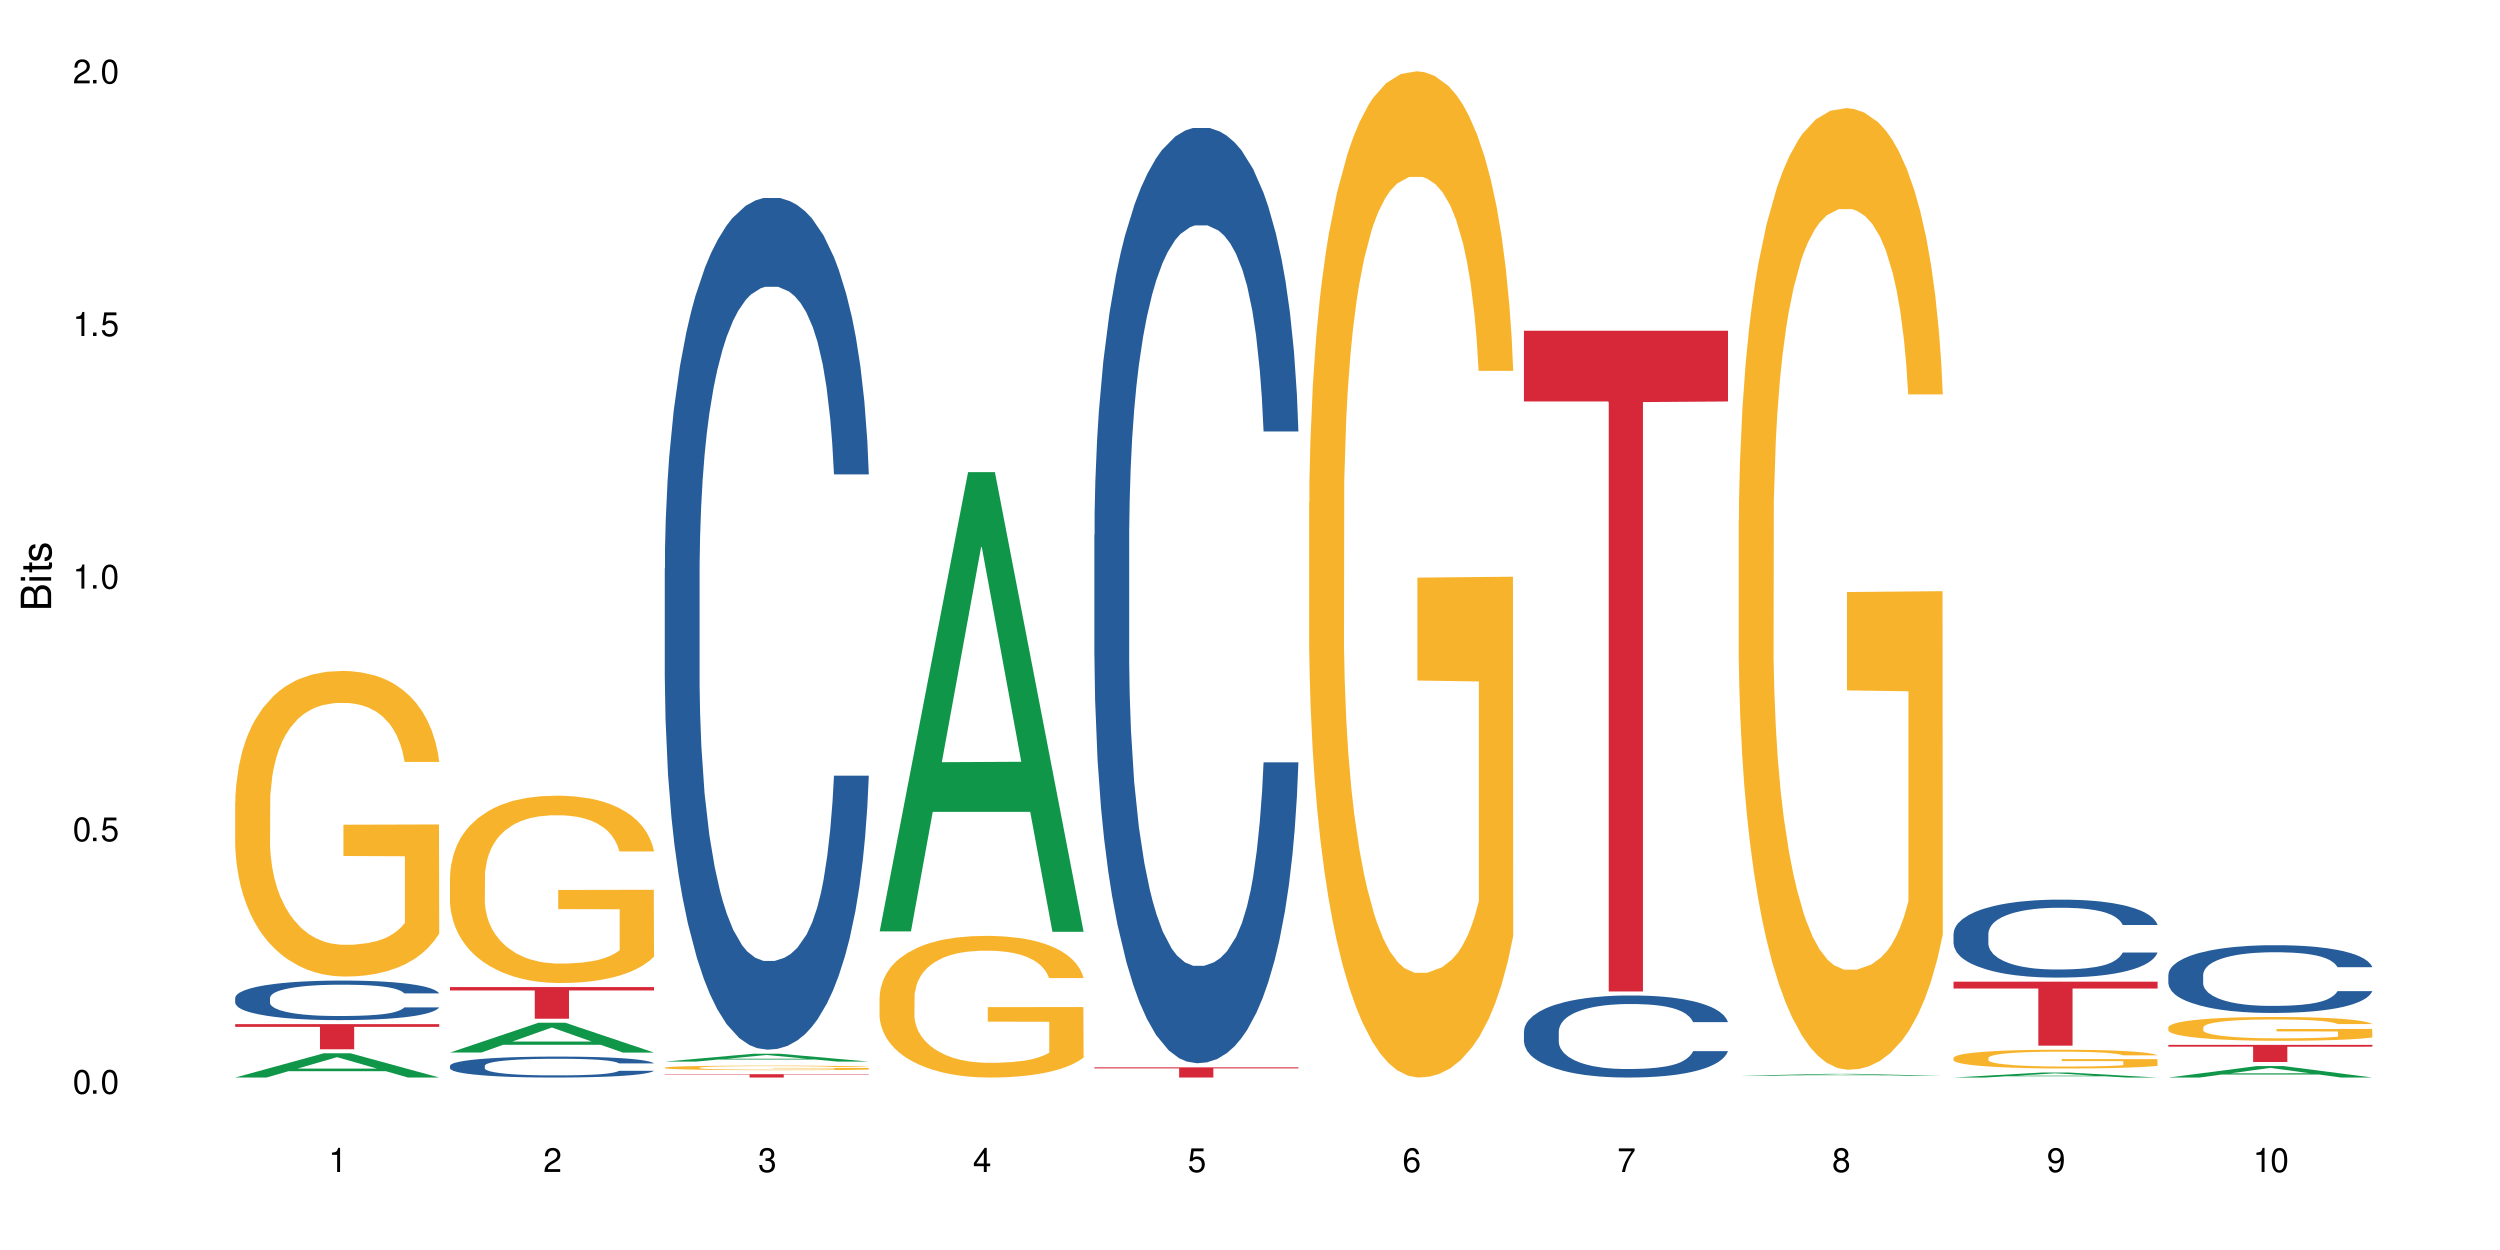 <?xml version="1.0" encoding="UTF-8"?>
<svg xmlns="http://www.w3.org/2000/svg" xmlns:xlink="http://www.w3.org/1999/xlink" width="720" height="360" viewBox="0 0 720 360">
<defs>
<g>
<g id="glyph-0-0">
</g>
<g id="glyph-0-1">
<path d="M 2.641 -6.938 C 2 -6.938 1.422 -6.656 1.078 -6.172 C 0.641 -5.562 0.406 -4.641 0.406 -3.359 C 0.406 -1.016 1.188 0.219 2.641 0.219 C 4.078 0.219 4.859 -1.016 4.859 -3.297 C 4.859 -4.641 4.656 -5.547 4.203 -6.172 C 3.844 -6.656 3.281 -6.938 2.641 -6.938 Z M 2.641 -6.188 C 3.547 -6.188 4 -5.25 4 -3.375 C 4 -1.406 3.562 -0.484 2.625 -0.484 C 1.734 -0.484 1.281 -1.438 1.281 -3.344 C 1.281 -5.25 1.734 -6.188 2.641 -6.188 Z M 2.641 -6.188 "/>
</g>
<g id="glyph-0-2">
<path d="M 1.828 -1 L 0.828 -1 L 0.828 0 L 1.828 0 Z M 1.828 -1 "/>
</g>
<g id="glyph-0-3">
<path d="M 4.562 -6.797 L 1.062 -6.797 L 0.547 -3.094 L 1.328 -3.094 C 1.719 -3.562 2.047 -3.734 2.578 -3.734 C 3.484 -3.734 4.062 -3.109 4.062 -2.094 C 4.062 -1.125 3.484 -0.531 2.578 -0.531 C 1.828 -0.531 1.375 -0.906 1.188 -1.672 L 0.328 -1.672 C 0.453 -1.109 0.547 -0.844 0.75 -0.594 C 1.125 -0.078 1.828 0.219 2.594 0.219 C 3.969 0.219 4.922 -0.781 4.922 -2.219 C 4.922 -3.562 4.031 -4.484 2.719 -4.484 C 2.25 -4.484 1.859 -4.359 1.469 -4.062 L 1.734 -5.969 L 4.562 -5.969 Z M 4.562 -6.797 "/>
</g>
<g id="glyph-0-4">
<path d="M 2.484 -4.938 L 2.484 0 L 3.328 0 L 3.328 -6.938 L 2.766 -6.938 C 2.469 -5.875 2.281 -5.734 0.984 -5.562 L 0.984 -4.938 Z M 2.484 -4.938 "/>
</g>
<g id="glyph-0-5">
<path d="M 4.859 -0.828 L 1.281 -0.828 C 1.359 -1.406 1.672 -1.781 2.5 -2.281 L 3.469 -2.828 C 4.406 -3.344 4.906 -4.062 4.906 -4.906 C 4.906 -5.484 4.672 -6.031 4.266 -6.406 C 3.859 -6.766 3.375 -6.938 2.719 -6.938 C 1.859 -6.938 1.219 -6.625 0.844 -6.031 C 0.609 -5.672 0.5 -5.234 0.484 -4.531 L 1.328 -4.531 C 1.359 -5.016 1.406 -5.281 1.531 -5.516 C 1.75 -5.938 2.188 -6.203 2.703 -6.203 C 3.469 -6.203 4.031 -5.641 4.031 -4.891 C 4.031 -4.344 3.719 -3.859 3.125 -3.516 L 2.234 -3 C 0.812 -2.172 0.406 -1.531 0.328 -0.016 L 4.859 -0.016 Z M 4.859 -0.828 "/>
</g>
<g id="glyph-0-6">
<path d="M 2.125 -3.188 L 2.578 -3.188 C 3.5 -3.188 3.984 -2.766 3.984 -1.922 C 3.984 -1.062 3.469 -0.531 2.594 -0.531 C 1.656 -0.531 1.203 -1 1.156 -2.016 L 0.312 -2.016 C 0.344 -1.453 0.438 -1.094 0.609 -0.781 C 0.953 -0.109 1.625 0.219 2.547 0.219 C 3.953 0.219 4.859 -0.625 4.859 -1.938 C 4.859 -2.828 4.516 -3.297 3.703 -3.594 C 4.344 -3.844 4.656 -4.328 4.656 -5.031 C 4.656 -6.219 3.875 -6.938 2.578 -6.938 C 1.203 -6.938 0.484 -6.172 0.453 -4.703 L 1.297 -4.703 C 1.312 -5.125 1.344 -5.359 1.453 -5.578 C 1.641 -5.969 2.062 -6.203 2.594 -6.203 C 3.344 -6.203 3.797 -5.75 3.797 -5 C 3.797 -4.516 3.609 -4.219 3.25 -4.047 C 3.016 -3.953 2.703 -3.922 2.125 -3.906 Z M 2.125 -3.188 "/>
</g>
<g id="glyph-0-7">
<path d="M 3.141 -1.672 L 3.141 0 L 3.984 0 L 3.984 -1.672 L 4.984 -1.672 L 4.984 -2.438 L 3.984 -2.438 L 3.984 -6.938 L 3.359 -6.938 L 0.266 -2.578 L 0.266 -1.672 Z M 3.141 -2.438 L 1 -2.438 L 3.141 -5.5 Z M 3.141 -2.438 "/>
</g>
<g id="glyph-0-8">
<path d="M 4.781 -5.125 C 4.609 -6.266 3.891 -6.938 2.844 -6.938 C 2.094 -6.938 1.422 -6.578 1.031 -5.953 C 0.594 -5.266 0.406 -4.422 0.406 -3.172 C 0.406 -2 0.578 -1.25 0.984 -0.641 C 1.359 -0.078 1.953 0.219 2.703 0.219 C 3.984 0.219 4.922 -0.75 4.922 -2.094 C 4.922 -3.375 4.062 -4.281 2.844 -4.281 C 2.172 -4.281 1.641 -4.031 1.281 -3.516 C 1.281 -5.234 1.828 -6.188 2.797 -6.188 C 3.391 -6.188 3.797 -5.797 3.938 -5.125 Z M 2.734 -3.531 C 3.547 -3.531 4.062 -2.953 4.062 -2.031 C 4.062 -1.156 3.484 -0.531 2.703 -0.531 C 1.922 -0.531 1.328 -1.188 1.328 -2.078 C 1.328 -2.938 1.906 -3.531 2.734 -3.531 Z M 2.734 -3.531 "/>
</g>
<g id="glyph-0-9">
<path d="M 4.984 -6.797 L 0.438 -6.797 L 0.438 -5.969 L 4.109 -5.969 C 2.5 -3.656 1.828 -2.234 1.328 0 L 2.219 0 C 2.594 -2.172 3.453 -4.047 4.984 -6.094 Z M 4.984 -6.797 "/>
</g>
<g id="glyph-0-10">
<path d="M 3.75 -3.656 C 4.469 -4.094 4.688 -4.438 4.688 -5.078 C 4.688 -6.172 3.844 -6.938 2.641 -6.938 C 1.438 -6.938 0.594 -6.172 0.594 -5.094 C 0.594 -4.438 0.812 -4.094 1.516 -3.656 C 0.734 -3.266 0.359 -2.703 0.359 -1.922 C 0.359 -0.656 1.281 0.219 2.641 0.219 C 3.984 0.219 4.922 -0.656 4.922 -1.922 C 4.922 -2.703 4.531 -3.266 3.75 -3.656 Z M 2.641 -6.188 C 3.359 -6.188 3.812 -5.75 3.812 -5.062 C 3.812 -4.406 3.344 -3.984 2.641 -3.984 C 1.922 -3.984 1.453 -4.406 1.453 -5.078 C 1.453 -5.75 1.922 -6.188 2.641 -6.188 Z M 2.641 -3.266 C 3.484 -3.266 4.062 -2.719 4.062 -1.906 C 4.062 -1.078 3.484 -0.531 2.625 -0.531 C 1.797 -0.531 1.219 -1.094 1.219 -1.906 C 1.219 -2.719 1.781 -3.266 2.641 -3.266 Z M 2.641 -3.266 "/>
</g>
<g id="glyph-0-11">
<path d="M 0.516 -1.578 C 0.672 -0.453 1.406 0.219 2.438 0.219 C 3.188 0.219 3.859 -0.141 4.266 -0.766 C 4.688 -1.453 4.891 -2.297 4.891 -3.547 C 4.891 -4.719 4.703 -5.453 4.312 -6.078 C 3.938 -6.641 3.344 -6.938 2.594 -6.938 C 1.297 -6.938 0.359 -5.969 0.359 -4.625 C 0.359 -3.344 1.234 -2.453 2.453 -2.453 C 3.094 -2.453 3.578 -2.672 4.016 -3.203 C 4 -1.484 3.469 -0.531 2.5 -0.531 C 1.906 -0.531 1.484 -0.906 1.359 -1.578 Z M 2.578 -6.203 C 3.375 -6.203 3.969 -5.531 3.969 -4.641 C 3.969 -3.797 3.391 -3.188 2.547 -3.188 C 1.734 -3.188 1.234 -3.766 1.234 -4.688 C 1.234 -5.562 1.797 -6.203 2.578 -6.203 Z M 2.578 -6.203 "/>
</g>
<g id="glyph-1-0">
</g>
<g id="glyph-1-1">
<path d="M 0 -0.953 L 0 -4.891 C 0 -5.719 -0.234 -6.344 -0.734 -6.797 C -1.188 -7.234 -1.812 -7.469 -2.5 -7.469 C -3.547 -7.469 -4.188 -7 -4.625 -5.875 C -4.984 -6.688 -5.625 -7.094 -6.531 -7.094 C -7.172 -7.094 -7.734 -6.859 -8.141 -6.391 C -8.562 -5.922 -8.75 -5.344 -8.75 -4.5 L -8.75 -0.953 Z M -4.984 -2.062 L -7.766 -2.062 L -7.766 -4.219 C -7.766 -4.844 -7.688 -5.203 -7.453 -5.5 C -7.219 -5.812 -6.859 -5.969 -6.375 -5.969 C -5.891 -5.969 -5.531 -5.812 -5.297 -5.5 C -5.062 -5.203 -4.984 -4.844 -4.984 -4.219 Z M -0.984 -2.062 L -4 -2.062 L -4 -4.781 C -4 -5.766 -3.438 -6.359 -2.484 -6.359 C -1.547 -6.359 -0.984 -5.766 -0.984 -4.781 Z M -0.984 -2.062 "/>
</g>
<g id="glyph-1-2">
<path d="M -6.281 -1.797 L -6.281 -0.797 L 0 -0.797 L 0 -1.797 Z M -8.75 -1.797 L -8.75 -0.797 L -7.484 -0.797 L -7.484 -1.797 Z M -8.75 -1.797 "/>
</g>
<g id="glyph-1-3">
<path d="M -6.281 -3.047 L -6.281 -2.016 L -8.016 -2.016 L -8.016 -1.016 L -6.281 -1.016 L -6.281 -0.172 L -5.469 -0.172 L -5.469 -1.016 L -0.719 -1.016 C -0.078 -1.016 0.281 -1.453 0.281 -2.234 C 0.281 -2.5 0.25 -2.719 0.188 -3.047 L -0.641 -3.047 C -0.609 -2.906 -0.594 -2.766 -0.594 -2.562 C -0.594 -2.141 -0.719 -2.016 -1.156 -2.016 L -5.469 -2.016 L -5.469 -3.047 Z M -6.281 -3.047 "/>
</g>
<g id="glyph-1-4">
<path d="M -4.531 -5.25 C -5.766 -5.25 -6.469 -4.422 -6.469 -2.969 C -6.469 -1.516 -5.719 -0.562 -4.547 -0.562 C -3.562 -0.562 -3.094 -1.062 -2.734 -2.562 L -2.516 -3.484 C -2.344 -4.188 -2.094 -4.469 -1.641 -4.469 C -1.047 -4.469 -0.641 -3.875 -0.641 -3 C -0.641 -2.453 -0.797 -2 -1.062 -1.75 C -1.25 -1.594 -1.422 -1.531 -1.875 -1.469 L -1.875 -0.406 C -0.422 -0.453 0.281 -1.266 0.281 -2.922 C 0.281 -4.5 -0.5 -5.516 -1.719 -5.516 C -2.656 -5.516 -3.172 -4.984 -3.469 -3.734 L -3.703 -2.766 C -3.891 -1.953 -4.156 -1.609 -4.594 -1.609 C -5.188 -1.609 -5.547 -2.125 -5.547 -2.938 C -5.547 -3.75 -5.203 -4.172 -4.531 -4.203 Z M -4.531 -5.25 "/>
</g>
</g>
</defs>
<rect x="-72" y="-36" width="864" height="432" fill="rgb(100%, 100%, 100%)" fill-opacity="1"/>
<path fill-rule="nonzero" fill="rgb(6.275%, 58.824%, 28.235%)" fill-opacity="1" d="M 67.73 310.324 L 67.793 310.32 L 93.223 303.348 L 100.945 303.348 L 126.5 310.332 L 117.52 310.332 L 111.117 308.508 L 83.051 308.508 L 76.773 310.324 L 67.73 310.324 L 85.75 307.754 L 108.543 307.75 L 97.176 304.488 L 97.051 304.484 L 96.926 304.504 L 85.688 307.75 L 85.75 307.754 Z M 67.73 310.324 "/>
<path fill-rule="nonzero" fill="rgb(14.51%, 36.078%, 60%)" fill-opacity="1" d="M 67.73 287.367 L 67.801 287.355 L 67.801 287.105 L 68.02 286.711 L 68.52 286.211 L 69.02 285.867 L 70.312 285.254 L 72.102 284.66 L 73.965 284.203 L 75.328 283.934 L 76.547 283.727 L 79.34 283.34 L 81.133 283.141 L 83.066 282.965 L 85.434 282.789 L 87.152 282.684 L 91.023 282.52 L 93.891 282.445 L 96.113 282.414 L 100.914 282.414 L 103.781 282.457 L 105.859 282.508 L 108.152 282.59 L 110.086 282.684 L 113.457 282.914 L 116.465 283.203 L 117.828 283.371 L 119.977 283.695 L 121.625 284.004 L 122.773 284.277 L 124.062 284.66 L 125.207 285.129 L 126.07 285.66 L 126.5 286.105 L 116.465 286.105 L 115.965 285.691 L 115.391 285.367 L 114.316 284.941 L 113.238 284.641 L 111.734 284.34 L 110.375 284.141 L 108.512 283.941 L 106.863 283.82 L 105.141 283.727 L 103.492 283.664 L 100.34 283.602 L 96.684 283.602 L 95.324 283.621 L 92.527 283.703 L 91.023 283.777 L 88.871 283.922 L 87.367 284.059 L 85.578 284.266 L 84.359 284.441 L 82.852 284.715 L 81.777 284.953 L 80.559 285.297 L 79.844 285.555 L 79.199 285.848 L 78.625 286.191 L 78.195 286.555 L 77.906 286.938 L 77.766 287.312 L 77.766 288.926 L 77.906 289.301 L 78.266 289.738 L 79.199 290.371 L 80.559 290.922 L 82.137 291.359 L 83.641 291.672 L 84.5 291.816 L 85.648 291.984 L 87.441 292.191 L 90.02 292.398 L 91.523 292.484 L 93.816 292.566 L 96.184 292.609 L 99.336 292.609 L 102.133 292.566 L 103.996 292.516 L 105.93 292.43 L 108.582 292.254 L 110.23 292.086 L 111.664 291.891 L 112.738 291.691 L 113.457 291.527 L 114.531 291.203 L 115.391 290.852 L 116.035 290.484 L 116.465 290.133 L 126.5 290.133 L 126.07 290.547 L 125.422 290.953 L 124.777 291.254 L 123.777 291.621 L 122.629 291.941 L 120.98 292.305 L 119.617 292.547 L 117.828 292.805 L 116.18 293.004 L 114.387 293.18 L 111.734 293.387 L 110.016 293.492 L 108.152 293.586 L 105.93 293.668 L 103.137 293.742 L 100.125 293.785 L 97.328 293.793 L 94.32 293.773 L 92.098 293.73 L 89.16 293.637 L 85.504 293.449 L 82.852 293.254 L 80.773 293.055 L 78.984 292.848 L 76.977 292.566 L 74.395 292.109 L 72.82 291.754 L 71.746 291.465 L 70.527 291.059 L 69.664 290.695 L 68.664 290.113 L 67.945 289.371 L 67.73 288.801 Z M 67.73 287.367 "/>
<path fill-rule="nonzero" fill="rgb(96.863%, 70.196%, 16.863%)" fill-opacity="1" d="M 67.73 230.926 L 67.801 230.844 L 67.801 229.238 L 68.09 225.621 L 68.805 220.637 L 69.738 216.535 L 70.742 213.32 L 71.387 211.633 L 72.461 209.219 L 73.395 207.453 L 75.758 203.836 L 78.77 200.457 L 80.418 199.012 L 82.281 197.645 L 84.93 196.117 L 86.148 195.555 L 89.875 194.27 L 94.105 193.465 L 98.762 193.223 L 100.914 193.305 L 103.852 193.625 L 107.863 194.508 L 110.16 195.312 L 111.949 196.117 L 113.812 197.16 L 116.105 198.77 L 118.258 200.699 L 119.977 202.629 L 121.695 205.039 L 123.129 207.613 L 124.348 210.426 L 125.422 213.801 L 126.07 216.617 L 126.5 219.43 L 116.535 219.43 L 115.965 216.617 L 115.32 214.445 L 114.242 211.793 L 113.168 209.863 L 112.094 208.336 L 110.086 206.246 L 108.367 204.961 L 106.215 203.836 L 104.137 203.109 L 101.773 202.629 L 100.34 202.469 L 96.543 202.469 L 93.102 203.031 L 91.094 203.672 L 89.66 204.316 L 87.656 205.523 L 86.438 206.488 L 85.719 207.129 L 83.57 209.621 L 82.137 211.875 L 81.348 213.402 L 80.344 215.812 L 79.629 217.984 L 78.84 221.199 L 78.41 223.609 L 77.836 229.078 L 77.766 243.547 L 77.98 246.602 L 78.41 249.898 L 78.984 252.793 L 79.844 255.848 L 80.703 258.18 L 82.207 261.312 L 83.496 263.402 L 84.5 264.77 L 86.438 266.941 L 87.227 267.664 L 89.09 269.113 L 91.023 270.238 L 93.387 271.203 L 95.18 271.684 L 98.047 272.086 L 101.703 272.086 L 106 271.602 L 108.727 270.961 L 110.59 270.316 L 111.809 269.754 L 113.312 268.871 L 114.387 268.066 L 115.391 267.184 L 116.609 265.816 L 116.609 246.602 L 98.906 246.523 L 98.906 237.52 L 126.426 237.438 L 126.5 268.871 L 124.992 271.039 L 123.129 273.133 L 121.34 274.738 L 119.477 276.105 L 116.824 277.633 L 114.672 278.598 L 111.375 279.723 L 108.367 280.445 L 105.215 280.93 L 102.418 281.168 L 99.121 281.25 L 96.184 281.09 L 93.031 280.605 L 90.52 279.965 L 88.227 279.16 L 85.934 278.113 L 83.066 276.426 L 81.203 275.059 L 79.27 273.371 L 77.336 271.363 L 75.613 269.191 L 74.469 267.504 L 73.32 265.574 L 72.102 263.164 L 70.957 260.43 L 70.098 257.938 L 69.309 255.125 L 68.734 252.469 L 68.16 248.852 L 67.875 245.957 L 67.73 243.465 Z M 67.73 230.926 "/>
<path fill-rule="nonzero" fill="rgb(83.922%, 15.686%, 22.353%)" fill-opacity="1" d="M 67.73 294.957 L 126.5 294.957 L 126.5 295.73 L 102.008 295.738 L 102.008 302.184 L 92.152 302.184 L 92.152 295.746 L 92.008 295.73 L 67.73 295.73 Z M 67.73 294.957 "/>
<path fill-rule="nonzero" fill="rgb(6.275%, 58.824%, 28.235%)" fill-opacity="1" d="M 129.594 303.133 L 129.656 303.121 L 155.082 294.551 L 162.805 294.551 L 188.359 303.141 L 179.383 303.141 L 172.977 300.898 L 144.91 300.898 L 138.633 303.133 L 129.594 303.133 L 147.613 299.969 L 170.402 299.961 L 159.039 295.953 L 158.914 295.945 L 158.789 295.969 L 147.547 299.961 L 147.613 299.969 Z M 129.594 303.133 "/>
<path fill-rule="nonzero" fill="rgb(14.51%, 36.078%, 60%)" fill-opacity="1" d="M 129.594 306.926 L 129.664 306.922 L 129.664 306.789 L 129.879 306.578 L 130.379 306.316 L 130.883 306.133 L 132.172 305.809 L 133.965 305.492 L 135.828 305.25 L 137.188 305.109 L 138.406 304.996 L 141.203 304.793 L 142.992 304.688 L 144.93 304.594 L 147.293 304.5 L 149.016 304.445 L 152.883 304.359 L 155.75 304.32 L 157.973 304.305 L 162.773 304.305 L 165.641 304.324 L 167.719 304.352 L 170.012 304.398 L 171.949 304.445 L 175.316 304.566 L 178.324 304.723 L 179.688 304.809 L 181.836 304.98 L 183.484 305.145 L 184.633 305.289 L 185.922 305.492 L 187.07 305.742 L 187.93 306.023 L 188.359 306.258 L 178.324 306.258 L 177.824 306.039 L 177.25 305.867 L 176.176 305.641 L 175.102 305.48 L 173.598 305.324 L 172.234 305.219 L 170.371 305.113 L 168.723 305.047 L 167.004 304.996 L 165.355 304.965 L 162.199 304.93 L 158.547 304.93 L 157.184 304.941 L 154.391 304.988 L 152.883 305.023 L 150.734 305.102 L 149.23 305.172 L 147.438 305.285 L 146.219 305.379 L 144.715 305.52 L 143.641 305.648 L 142.422 305.828 L 141.703 305.969 L 141.059 306.121 L 140.484 306.305 L 140.055 306.496 L 139.77 306.699 L 139.625 306.898 L 139.625 307.754 L 139.77 307.953 L 140.129 308.184 L 141.059 308.52 L 142.422 308.812 L 143.996 309.043 L 145.504 309.207 L 146.363 309.285 L 147.508 309.375 L 149.301 309.484 L 151.879 309.594 L 153.387 309.637 L 155.68 309.684 L 158.043 309.703 L 161.199 309.703 L 163.992 309.684 L 165.855 309.656 L 167.789 309.609 L 170.441 309.516 L 172.09 309.43 L 173.523 309.324 L 174.598 309.219 L 175.316 309.133 L 176.391 308.961 L 177.25 308.773 L 177.895 308.578 L 178.324 308.391 L 188.359 308.391 L 187.93 308.613 L 187.285 308.828 L 186.641 308.988 L 185.637 309.18 L 184.488 309.352 L 182.84 309.543 L 181.48 309.672 L 179.688 309.809 L 178.039 309.914 L 176.246 310.008 L 173.598 310.117 L 171.875 310.172 L 170.012 310.223 L 167.789 310.266 L 164.996 310.305 L 161.984 310.328 L 159.191 310.332 L 156.18 310.32 L 153.957 310.301 L 151.02 310.25 L 147.367 310.152 L 144.715 310.047 L 142.637 309.941 L 140.844 309.832 L 138.836 309.684 L 136.258 309.441 L 134.68 309.254 L 133.605 309.098 L 132.387 308.883 L 131.527 308.691 L 130.523 308.383 L 129.809 307.988 L 129.594 307.688 Z M 129.594 306.926 "/>
<path fill-rule="nonzero" fill="rgb(96.863%, 70.196%, 16.863%)" fill-opacity="1" d="M 129.594 252.266 L 129.664 252.215 L 129.664 251.23 L 129.949 249.012 L 130.668 245.957 L 131.598 243.445 L 132.602 241.473 L 133.246 240.438 L 134.32 238.961 L 135.254 237.875 L 137.617 235.656 L 140.629 233.586 L 142.277 232.699 L 144.141 231.863 L 146.793 230.926 L 148.012 230.582 L 151.738 229.793 L 155.965 229.301 L 160.625 229.152 L 162.773 229.203 L 165.711 229.398 L 169.727 229.941 L 172.02 230.434 L 173.812 230.926 L 175.676 231.566 L 177.969 232.555 L 180.117 233.734 L 181.836 234.918 L 183.559 236.398 L 184.992 237.973 L 186.211 239.699 L 187.285 241.77 L 187.93 243.492 L 188.359 245.219 L 178.398 245.219 L 177.824 243.492 L 177.18 242.164 L 176.105 240.535 L 175.031 239.352 L 173.953 238.418 L 171.949 237.137 L 170.227 236.348 L 168.078 235.656 L 166 235.215 L 163.633 234.918 L 162.199 234.82 L 158.402 234.82 L 154.961 235.164 L 152.957 235.559 L 151.523 235.953 L 149.516 236.691 L 148.297 237.285 L 147.582 237.68 L 145.43 239.207 L 143.996 240.586 L 143.207 241.523 L 142.207 243 L 141.488 244.332 L 140.699 246.301 L 140.27 247.781 L 139.695 251.129 L 139.625 260 L 139.84 261.875 L 140.27 263.895 L 140.844 265.668 L 141.703 267.539 L 142.562 268.969 L 144.07 270.891 L 145.359 272.172 L 146.363 273.012 L 148.297 274.34 L 149.086 274.785 L 150.949 275.672 L 152.883 276.359 L 155.25 276.953 L 157.039 277.246 L 159.906 277.496 L 163.562 277.496 L 167.863 277.199 L 170.586 276.805 L 172.449 276.41 L 173.668 276.066 L 175.172 275.523 L 176.246 275.031 L 177.25 274.488 L 178.469 273.652 L 178.469 261.875 L 160.766 261.824 L 160.766 256.305 L 188.289 256.254 L 188.359 275.523 L 186.855 276.855 L 184.992 278.137 L 183.199 279.121 L 181.336 279.957 L 178.684 280.895 L 176.535 281.484 L 173.238 282.176 L 170.227 282.621 L 167.074 282.914 L 164.277 283.062 L 160.984 283.113 L 158.043 283.012 L 154.891 282.719 L 152.383 282.324 L 150.09 281.832 L 147.797 281.191 L 144.93 280.156 L 143.066 279.316 L 141.129 278.281 L 139.195 277.051 L 137.477 275.719 L 136.328 274.684 L 135.184 273.504 L 133.965 272.023 L 132.816 270.348 L 131.957 268.82 L 131.168 267.098 L 130.594 265.469 L 130.023 263.254 L 129.734 261.48 L 129.594 259.953 Z M 129.594 252.266 "/>
<path fill-rule="nonzero" fill="rgb(83.922%, 15.686%, 22.353%)" fill-opacity="1" d="M 129.594 284.277 L 188.359 284.277 L 188.359 285.25 L 163.867 285.258 L 163.867 293.387 L 154.012 293.387 L 154.012 285.27 L 153.871 285.25 L 129.594 285.25 Z M 129.594 284.277 "/>
<path fill-rule="nonzero" fill="rgb(6.275%, 58.824%, 28.235%)" fill-opacity="1" d="M 191.453 305.738 L 191.516 305.738 L 216.945 303.477 L 224.668 303.477 L 250.219 305.742 L 241.242 305.742 L 234.84 305.152 L 206.773 305.152 L 200.492 305.738 L 191.453 305.738 L 209.473 304.906 L 232.266 304.906 L 220.898 303.848 L 220.773 303.848 L 220.648 303.852 L 209.41 304.906 L 209.473 304.906 Z M 191.453 305.738 "/>
<path fill-rule="nonzero" fill="rgb(14.51%, 36.078%, 60%)" fill-opacity="1" d="M 191.453 163.754 L 191.523 163.527 L 191.523 158.148 L 191.738 149.629 L 192.242 138.867 L 192.742 131.465 L 194.031 118.238 L 195.824 105.457 L 197.688 95.594 L 199.051 89.766 L 200.27 85.281 L 203.062 76.984 L 204.855 72.723 L 206.789 68.914 L 209.156 65.102 L 210.875 62.859 L 214.746 59.27 L 217.613 57.703 L 219.832 57.027 L 224.637 57.027 L 227.5 57.926 L 229.582 59.047 L 231.875 60.84 L 233.809 62.859 L 237.176 67.793 L 240.188 74.07 L 241.547 77.656 L 243.699 84.605 L 245.348 91.332 L 246.492 97.164 L 247.785 105.457 L 248.93 115.547 L 249.789 126.984 L 250.219 136.625 L 240.188 136.625 L 239.684 127.656 L 239.113 120.703 L 238.035 111.512 L 236.961 105.012 L 235.457 98.508 L 234.094 94.246 L 232.23 89.988 L 230.582 87.297 L 228.863 85.281 L 227.215 83.934 L 224.062 82.59 L 220.406 82.59 L 219.043 83.039 L 216.25 84.832 L 214.746 86.402 L 212.594 89.539 L 211.09 92.453 L 209.297 96.938 L 208.078 100.75 L 206.574 106.578 L 205.5 111.734 L 204.281 119.137 L 203.566 124.742 L 202.918 131.02 L 202.348 138.418 L 201.918 146.266 L 201.629 154.559 L 201.484 162.633 L 201.484 197.383 L 201.629 205.457 L 201.988 214.871 L 202.918 228.551 L 204.281 240.434 L 205.859 249.848 L 207.363 256.574 L 208.223 259.715 L 209.371 263.301 L 211.16 267.785 L 213.742 272.27 L 215.246 274.062 L 217.539 275.855 L 219.906 276.754 L 223.059 276.754 L 225.852 275.855 L 227.715 274.738 L 229.652 272.941 L 232.305 269.133 L 233.953 265.543 L 235.387 261.285 L 236.461 257.023 L 237.176 253.438 L 238.254 246.484 L 239.113 238.863 L 239.758 231.016 L 240.188 223.391 L 250.219 223.391 L 249.789 232.359 L 249.145 241.105 L 248.5 247.605 L 247.496 255.453 L 246.352 262.406 L 244.703 270.254 L 243.34 275.41 L 241.547 281.016 L 239.898 285.273 L 238.109 289.086 L 235.457 293.57 L 233.738 295.812 L 231.875 297.828 L 229.652 299.625 L 226.855 301.191 L 223.848 302.09 L 221.051 302.312 L 218.043 301.867 L 215.82 300.969 L 212.883 298.949 L 209.227 294.914 L 206.574 290.656 L 204.496 286.395 L 202.703 281.91 L 200.699 275.855 L 198.117 265.992 L 196.543 258.367 L 195.465 252.09 L 194.246 243.348 L 193.387 235.5 L 192.383 222.945 L 191.668 207.023 L 191.453 194.695 Z M 191.453 163.754 "/>
<path fill-rule="nonzero" fill="rgb(96.863%, 70.196%, 16.863%)" fill-opacity="1" d="M 191.453 307.465 L 191.523 307.465 L 191.523 307.441 L 191.812 307.387 L 192.527 307.312 L 193.461 307.25 L 194.461 307.203 L 195.109 307.18 L 196.184 307.145 L 197.113 307.117 L 199.48 307.062 L 202.488 307.012 L 204.137 306.992 L 206 306.973 L 208.652 306.949 L 209.871 306.941 L 213.598 306.922 L 217.828 306.91 L 222.484 306.906 L 224.637 306.906 L 227.574 306.91 L 231.586 306.926 L 233.879 306.938 L 235.672 306.949 L 237.535 306.965 L 239.828 306.988 L 241.98 307.016 L 243.699 307.047 L 245.418 307.082 L 246.852 307.121 L 248.07 307.16 L 249.145 307.211 L 249.789 307.254 L 250.219 307.293 L 240.258 307.293 L 239.684 307.254 L 239.039 307.223 L 237.965 307.18 L 236.891 307.152 L 235.816 307.129 L 233.809 307.098 L 232.09 307.082 L 229.938 307.062 L 227.859 307.055 L 225.496 307.047 L 224.062 307.043 L 220.262 307.043 L 216.824 307.051 L 214.816 307.062 L 213.383 307.07 L 211.375 307.09 L 210.156 307.102 L 209.441 307.113 L 207.293 307.148 L 205.859 307.184 L 205.07 307.207 L 204.066 307.242 L 203.348 307.273 L 202.562 307.32 L 202.133 307.355 L 201.559 307.438 L 201.484 307.652 L 201.703 307.699 L 202.133 307.746 L 202.703 307.789 L 203.566 307.836 L 204.426 307.871 L 205.93 307.914 L 207.219 307.945 L 208.223 307.969 L 210.156 308 L 210.945 308.012 L 212.809 308.031 L 214.746 308.047 L 217.109 308.062 L 218.902 308.07 L 221.77 308.074 L 225.422 308.074 L 229.723 308.07 L 232.445 308.059 L 234.309 308.051 L 235.527 308.043 L 237.035 308.027 L 238.109 308.016 L 239.113 308.004 L 240.332 307.984 L 240.332 307.699 L 222.629 307.695 L 222.629 307.562 L 250.148 307.562 L 250.219 308.027 L 248.715 308.059 L 246.852 308.09 L 245.059 308.113 L 243.195 308.137 L 240.547 308.156 L 238.395 308.172 L 235.098 308.188 L 232.09 308.199 L 228.934 308.207 L 226.141 308.211 L 219.906 308.211 L 216.75 308.203 L 214.242 308.191 L 211.949 308.18 L 209.656 308.164 L 206.789 308.141 L 204.926 308.121 L 202.992 308.094 L 201.055 308.066 L 199.336 308.031 L 198.191 308.008 L 197.043 307.98 L 195.824 307.945 L 194.68 307.902 L 193.816 307.867 L 193.031 307.824 L 192.457 307.785 L 191.883 307.73 L 191.598 307.688 L 191.453 307.652 Z M 191.453 307.465 "/>
<path fill-rule="nonzero" fill="rgb(83.922%, 15.686%, 22.353%)" fill-opacity="1" d="M 191.453 309.375 L 250.219 309.375 L 250.219 309.477 L 225.727 309.48 L 225.727 310.332 L 215.875 310.332 L 215.875 309.48 L 215.73 309.477 L 191.453 309.477 Z M 191.453 309.375 "/>
<path fill-rule="nonzero" fill="rgb(6.275%, 58.824%, 28.235%)" fill-opacity="1" d="M 253.312 268.246 L 253.375 268.121 L 278.805 135.965 L 286.527 135.965 L 312.082 268.367 L 303.102 268.367 L 296.699 233.809 L 268.633 233.809 L 262.355 268.246 L 253.312 268.246 L 271.332 219.512 L 294.125 219.387 L 282.762 157.598 L 282.633 157.473 L 282.508 157.848 L 271.27 219.387 L 271.332 219.512 Z M 253.312 268.246 "/>
<path fill-rule="nonzero" fill="rgb(96.863%, 70.196%, 16.863%)" fill-opacity="1" d="M 253.312 287.008 L 253.387 286.969 L 253.387 286.227 L 253.672 284.547 L 254.387 282.238 L 255.32 280.34 L 256.324 278.848 L 256.969 278.066 L 258.043 276.949 L 258.977 276.129 L 261.34 274.453 L 264.352 272.887 L 266 272.215 L 267.863 271.582 L 270.516 270.875 L 271.73 270.613 L 275.461 270.016 L 279.688 269.645 L 284.348 269.531 L 286.496 269.57 L 289.434 269.719 L 293.449 270.129 L 295.742 270.5 L 297.531 270.875 L 299.395 271.359 L 301.691 272.105 L 303.84 273 L 305.559 273.891 L 307.281 275.012 L 308.715 276.203 L 309.93 277.508 L 311.008 279.07 L 311.652 280.375 L 312.082 281.68 L 302.121 281.68 L 301.547 280.375 L 300.902 279.371 L 299.824 278.141 L 298.75 277.246 L 297.676 276.539 L 295.668 275.57 L 293.949 274.973 L 291.801 274.453 L 289.723 274.117 L 287.355 273.891 L 285.922 273.816 L 282.125 273.816 L 278.684 274.078 L 276.676 274.375 L 275.242 274.676 L 273.238 275.234 L 272.02 275.68 L 271.301 275.98 L 269.152 277.133 L 267.719 278.176 L 266.93 278.887 L 265.926 280.004 L 265.211 281.008 L 264.422 282.5 L 263.992 283.617 L 263.418 286.152 L 263.348 292.859 L 263.562 294.273 L 263.992 295.801 L 264.566 297.141 L 265.426 298.559 L 266.285 299.641 L 267.789 301.094 L 269.082 302.062 L 270.082 302.695 L 272.02 303.699 L 272.809 304.035 L 274.672 304.707 L 276.605 305.227 L 278.973 305.676 L 280.762 305.898 L 283.629 306.086 L 287.285 306.086 L 291.586 305.859 L 294.309 305.562 L 296.172 305.266 L 297.391 305.004 L 298.895 304.594 L 299.969 304.223 L 300.973 303.812 L 302.191 303.18 L 302.191 294.273 L 284.488 294.234 L 284.488 290.062 L 312.008 290.027 L 312.082 304.594 L 310.578 305.602 L 308.715 306.57 L 306.922 307.312 L 305.059 307.949 L 302.406 308.656 L 300.258 309.102 L 296.961 309.625 L 293.949 309.961 L 290.797 310.184 L 288 310.297 L 284.703 310.332 L 281.766 310.258 L 278.613 310.035 L 276.105 309.734 L 273.812 309.363 L 271.516 308.879 L 268.652 308.098 L 266.789 307.465 L 264.852 306.68 L 262.918 305.75 L 261.195 304.742 L 260.051 303.961 L 258.902 303.066 L 257.684 301.949 L 256.539 300.684 L 255.68 299.527 L 254.891 298.223 L 254.316 296.992 L 253.742 295.316 L 253.457 293.977 L 253.312 292.82 Z M 253.312 287.008 "/>
<path fill-rule="nonzero" fill="rgb(14.51%, 36.078%, 60%)" fill-opacity="1" d="M 315.176 154.055 L 315.246 153.809 L 315.246 147.898 L 315.461 138.543 L 315.961 126.727 L 316.465 118.598 L 317.754 104.074 L 319.547 90.039 L 321.41 79.203 L 322.77 72.801 L 323.988 67.879 L 326.785 58.77 L 328.578 54.09 L 330.512 49.902 L 332.875 45.719 L 334.598 43.258 L 338.465 39.316 L 341.332 37.594 L 343.555 36.855 L 348.355 36.855 L 351.223 37.84 L 353.301 39.07 L 355.594 41.039 L 357.531 43.258 L 360.898 48.672 L 363.91 55.566 L 365.27 59.508 L 367.422 67.141 L 369.07 74.527 L 370.215 80.93 L 371.504 90.039 L 372.652 101.117 L 373.512 113.676 L 373.941 124.262 L 363.91 124.262 L 363.406 114.414 L 362.832 106.781 L 361.758 96.688 L 360.684 89.547 L 359.18 82.406 L 357.816 77.727 L 355.953 73.047 L 354.305 70.094 L 352.586 67.879 L 350.938 66.402 L 347.785 64.922 L 344.129 64.922 L 342.766 65.414 L 339.973 67.387 L 338.465 69.109 L 336.316 72.555 L 334.812 75.758 L 333.02 80.68 L 331.801 84.867 L 330.297 91.27 L 329.223 96.934 L 328.004 105.059 L 327.285 111.211 L 326.641 118.105 L 326.066 126.23 L 325.637 134.852 L 325.352 143.961 L 325.207 152.824 L 325.207 190.988 L 325.352 199.852 L 325.711 210.191 L 326.641 225.211 L 328.004 238.262 L 329.578 248.602 L 331.086 255.988 L 331.945 259.438 L 333.09 263.375 L 334.883 268.301 L 337.465 273.227 L 338.969 275.195 L 341.262 277.164 L 343.625 278.148 L 346.781 278.148 L 349.574 277.164 L 351.438 275.934 L 353.375 273.965 L 356.023 269.777 L 357.672 265.84 L 359.105 261.16 L 360.184 256.48 L 360.898 252.543 L 361.973 244.91 L 362.832 236.539 L 363.48 227.922 L 363.91 219.551 L 373.941 219.551 L 373.512 229.398 L 372.867 239 L 372.223 246.141 L 371.219 254.758 L 370.07 262.391 L 368.422 271.008 L 367.062 276.672 L 365.27 282.828 L 363.621 287.508 L 361.832 291.691 L 359.18 296.617 L 357.457 299.078 L 355.594 301.293 L 353.375 303.266 L 350.578 304.988 L 347.57 305.973 L 344.773 306.219 L 341.762 305.727 L 339.543 304.742 L 336.602 302.523 L 332.949 298.094 L 330.297 293.414 L 328.219 288.738 L 326.426 283.812 L 324.418 277.164 L 321.84 266.332 L 320.262 257.961 L 319.188 251.066 L 317.969 241.461 L 317.109 232.844 L 316.105 219.059 L 315.391 201.574 L 315.176 188.035 Z M 315.176 154.055 "/>
<path fill-rule="nonzero" fill="rgb(83.922%, 15.686%, 22.353%)" fill-opacity="1" d="M 315.176 307.383 L 373.941 307.383 L 373.941 307.699 L 349.449 307.699 L 349.449 310.332 L 339.594 310.332 L 339.594 307.703 L 339.453 307.699 L 315.176 307.699 Z M 315.176 307.383 "/>
<path fill-rule="nonzero" fill="rgb(96.863%, 70.196%, 16.863%)" fill-opacity="1" d="M 377.035 144.652 L 377.105 144.387 L 377.105 139.094 L 377.395 127.184 L 378.109 110.777 L 379.043 97.277 L 380.047 86.691 L 380.691 81.133 L 381.766 73.195 L 382.695 67.371 L 385.062 55.461 L 388.07 44.348 L 389.719 39.582 L 391.582 35.082 L 394.234 30.055 L 395.453 28.203 L 399.18 23.965 L 403.41 21.32 L 408.066 20.527 L 410.219 20.789 L 413.156 21.848 L 417.168 24.762 L 419.461 27.406 L 421.254 30.055 L 423.117 33.496 L 425.41 38.789 L 427.562 45.141 L 429.281 51.492 L 431 59.43 L 432.434 67.902 L 433.652 77.164 L 434.727 88.281 L 435.375 97.543 L 435.805 106.805 L 425.84 106.805 L 425.27 97.543 L 424.621 90.398 L 423.547 81.664 L 422.473 75.312 L 421.398 70.281 L 419.391 63.402 L 417.672 59.168 L 415.52 55.461 L 413.441 53.078 L 411.078 51.492 L 409.645 50.961 L 405.848 50.961 L 402.406 52.816 L 400.398 54.934 L 398.965 57.051 L 396.961 61.02 L 395.742 64.195 L 395.023 66.312 L 392.875 74.516 L 391.441 81.93 L 390.652 86.957 L 389.648 94.898 L 388.934 102.043 L 388.145 112.629 L 387.715 120.57 L 387.141 138.566 L 387.07 186.207 L 387.285 196.262 L 387.715 207.113 L 388.289 216.641 L 389.148 226.699 L 390.008 234.375 L 391.512 244.695 L 392.801 251.578 L 393.805 256.078 L 395.742 263.223 L 396.527 265.605 L 398.391 270.367 L 400.328 274.074 L 402.691 277.25 L 404.484 278.836 L 407.352 280.16 L 411.008 280.16 L 415.305 278.574 L 418.031 276.457 L 419.895 274.34 L 421.109 272.484 L 422.617 269.574 L 423.691 266.926 L 424.695 264.016 L 425.914 259.516 L 425.914 196.262 L 408.211 195.996 L 408.211 166.355 L 435.73 166.09 L 435.805 269.574 L 434.297 276.719 L 432.434 283.602 L 430.645 288.895 L 428.781 293.395 L 426.129 298.422 L 423.977 301.598 L 420.68 305.305 L 417.672 307.688 L 414.52 309.273 L 411.723 310.066 L 408.426 310.332 L 405.488 309.805 L 402.336 308.215 L 399.824 306.098 L 397.531 303.453 L 395.238 300.012 L 392.371 294.453 L 390.508 289.953 L 388.574 284.395 L 386.641 277.777 L 384.918 270.633 L 383.773 265.074 L 382.625 258.723 L 381.406 250.781 L 380.262 241.785 L 379.398 233.578 L 378.613 224.316 L 378.039 215.582 L 377.465 203.672 L 377.18 194.145 L 377.035 185.941 Z M 377.035 144.652 "/>
<path fill-rule="nonzero" fill="rgb(14.51%, 36.078%, 60%)" fill-opacity="1" d="M 438.895 296.992 L 438.969 296.969 L 438.969 296.449 L 439.184 295.629 L 439.684 294.594 L 440.188 293.883 L 441.477 292.609 L 443.27 291.379 L 445.133 290.426 L 446.492 289.867 L 447.711 289.434 L 450.508 288.637 L 452.297 288.227 L 454.234 287.859 L 456.598 287.492 L 458.316 287.277 L 462.188 286.93 L 465.055 286.777 L 467.277 286.715 L 472.078 286.715 L 474.945 286.801 L 477.023 286.91 L 479.316 287.082 L 481.254 287.277 L 484.621 287.75 L 487.629 288.355 L 488.992 288.699 L 491.141 289.371 L 492.789 290.016 L 493.938 290.578 L 495.227 291.379 L 496.375 292.348 L 497.234 293.449 L 497.664 294.379 L 487.629 294.379 L 487.129 293.516 L 486.555 292.844 L 485.48 291.961 L 484.406 291.336 L 482.898 290.707 L 481.539 290.297 L 479.676 289.887 L 478.027 289.629 L 476.309 289.434 L 474.66 289.305 L 471.504 289.176 L 467.852 289.176 L 466.488 289.219 L 463.691 289.391 L 462.188 289.543 L 460.039 289.844 L 458.535 290.125 L 456.742 290.559 L 455.523 290.926 L 454.02 291.484 L 452.941 291.98 L 451.727 292.695 L 451.008 293.234 L 450.363 293.84 L 449.789 294.551 L 449.359 295.309 L 449.074 296.105 L 448.93 296.883 L 448.93 300.23 L 449.074 301.008 L 449.43 301.914 L 450.363 303.23 L 451.727 304.375 L 453.301 305.281 L 454.805 305.93 L 455.668 306.23 L 456.812 306.574 L 458.605 307.008 L 461.184 307.441 L 462.691 307.613 L 464.984 307.785 L 467.348 307.871 L 470.5 307.871 L 473.297 307.785 L 475.16 307.676 L 477.094 307.504 L 479.746 307.137 L 481.395 306.793 L 482.828 306.383 L 483.902 305.973 L 484.621 305.625 L 485.695 304.957 L 486.555 304.223 L 487.199 303.469 L 487.629 302.734 L 497.664 302.734 L 497.234 303.598 L 496.59 304.438 L 495.945 305.066 L 494.941 305.82 L 493.793 306.488 L 492.145 307.246 L 490.785 307.742 L 488.992 308.281 L 487.344 308.691 L 485.551 309.059 L 482.898 309.492 L 481.18 309.707 L 479.316 309.902 L 477.094 310.074 L 474.301 310.223 L 471.289 310.312 L 468.496 310.332 L 465.484 310.289 L 463.262 310.203 L 460.324 310.008 L 456.668 309.621 L 454.02 309.211 L 451.941 308.801 L 450.148 308.367 L 448.141 307.785 L 445.562 306.836 L 443.984 306.102 L 442.91 305.496 L 441.691 304.656 L 440.832 303.898 L 439.828 302.691 L 439.109 301.156 L 438.895 299.969 Z M 438.895 296.992 "/>
<path fill-rule="nonzero" fill="rgb(83.922%, 15.686%, 22.353%)" fill-opacity="1" d="M 438.895 95.254 L 497.664 95.254 L 497.664 115.625 L 473.172 115.801 L 473.172 285.551 L 463.316 285.551 L 463.316 115.98 L 463.176 115.625 L 438.895 115.625 Z M 438.895 95.254 "/>
<path fill-rule="nonzero" fill="rgb(6.275%, 58.824%, 28.235%)" fill-opacity="1" d="M 500.758 309.84 L 500.82 309.84 L 526.25 309.266 L 533.973 309.266 L 559.523 309.84 L 550.547 309.84 L 544.141 309.691 L 516.078 309.691 L 509.797 309.84 L 500.758 309.84 L 518.777 309.629 L 541.566 309.629 L 530.203 309.359 L 530.078 309.359 L 529.953 309.363 L 518.715 309.629 L 518.777 309.629 Z M 500.758 309.84 "/>
<path fill-rule="nonzero" fill="rgb(96.863%, 70.196%, 16.863%)" fill-opacity="1" d="M 500.758 149.766 L 500.828 149.512 L 500.828 144.453 L 501.117 133.07 L 501.832 117.391 L 502.766 104.488 L 503.766 94.371 L 504.414 89.059 L 505.488 81.473 L 506.418 75.906 L 508.785 64.527 L 511.793 53.902 L 513.441 49.352 L 515.305 45.051 L 517.957 40.242 L 519.176 38.473 L 522.902 34.426 L 527.133 31.898 L 531.789 31.137 L 533.938 31.391 L 536.879 32.402 L 540.891 35.184 L 543.184 37.715 L 544.977 40.242 L 546.84 43.531 L 549.133 48.59 L 551.281 54.66 L 553.004 60.73 L 554.723 68.32 L 556.156 76.414 L 557.375 85.266 L 558.449 95.891 L 559.094 104.742 L 559.523 113.594 L 549.562 113.594 L 548.988 104.742 L 548.344 97.914 L 547.27 89.566 L 546.195 83.496 L 545.121 78.691 L 543.113 72.113 L 541.395 68.066 L 539.242 64.527 L 537.164 62.25 L 534.801 60.73 L 533.367 60.227 L 529.566 60.227 L 526.129 61.996 L 524.121 64.02 L 522.688 66.043 L 520.68 69.836 L 519.461 72.871 L 518.746 74.895 L 516.598 82.738 L 515.164 89.82 L 514.375 94.625 L 513.371 102.215 L 512.652 109.043 L 511.867 119.16 L 511.438 126.746 L 510.863 143.949 L 510.789 189.477 L 511.004 199.086 L 511.438 209.457 L 512.008 218.562 L 512.867 228.176 L 513.73 235.512 L 515.234 245.375 L 516.523 251.953 L 517.527 256.25 L 519.461 263.082 L 520.25 265.355 L 522.113 269.91 L 524.051 273.449 L 526.414 276.484 L 528.207 278.004 L 531.074 279.27 L 534.727 279.27 L 539.027 277.75 L 541.75 275.727 L 543.613 273.703 L 544.832 271.934 L 546.34 269.152 L 547.414 266.621 L 548.418 263.84 L 549.633 259.539 L 549.633 199.086 L 531.934 198.836 L 531.934 170.508 L 559.453 170.254 L 559.523 269.152 L 558.02 275.98 L 556.156 282.555 L 554.363 287.613 L 552.5 291.914 L 549.852 296.723 L 547.699 299.758 L 544.402 303.297 L 541.395 305.574 L 538.238 307.09 L 535.445 307.852 L 532.148 308.102 L 529.211 307.598 L 526.055 306.078 L 523.547 304.055 L 521.254 301.527 L 518.961 298.238 L 516.094 292.926 L 514.23 288.625 L 512.297 283.316 L 510.359 276.992 L 508.641 270.164 L 507.492 264.852 L 506.348 258.781 L 505.129 251.191 L 503.98 242.594 L 503.121 234.75 L 502.332 225.898 L 501.762 217.551 L 501.188 206.168 L 500.902 197.062 L 500.758 189.223 Z M 500.758 149.766 "/>
<path fill-rule="nonzero" fill="rgb(6.275%, 58.824%, 28.235%)" fill-opacity="1" d="M 562.617 310.332 L 562.68 310.328 L 588.109 308.887 L 595.832 308.887 L 621.387 310.332 L 612.406 310.332 L 606.004 309.957 L 577.938 309.957 L 571.66 310.332 L 562.617 310.332 L 580.637 309.801 L 603.43 309.797 L 592.066 309.125 L 591.938 309.121 L 591.812 309.125 L 580.574 309.797 L 580.637 309.801 Z M 562.617 310.332 "/>
<path fill-rule="nonzero" fill="rgb(14.51%, 36.078%, 60%)" fill-opacity="1" d="M 562.617 268.871 L 562.691 268.852 L 562.691 268.359 L 562.906 267.578 L 563.406 266.594 L 563.906 265.918 L 565.199 264.707 L 566.988 263.539 L 568.852 262.633 L 570.215 262.102 L 571.434 261.691 L 574.227 260.934 L 576.02 260.543 L 577.953 260.195 L 580.32 259.844 L 582.039 259.641 L 585.91 259.312 L 588.777 259.168 L 591 259.105 L 595.801 259.105 L 598.668 259.188 L 600.746 259.289 L 603.039 259.453 L 604.973 259.641 L 608.344 260.09 L 611.352 260.664 L 612.715 260.992 L 614.863 261.629 L 616.512 262.246 L 617.66 262.777 L 618.949 263.539 L 620.098 264.461 L 620.957 265.508 L 621.387 266.391 L 611.352 266.391 L 610.852 265.566 L 610.277 264.934 L 609.203 264.09 L 608.129 263.496 L 606.621 262.902 L 605.262 262.512 L 603.398 262.121 L 601.75 261.875 L 600.027 261.691 L 598.379 261.566 L 595.227 261.445 L 591.57 261.445 L 590.211 261.484 L 587.414 261.648 L 585.91 261.793 L 583.762 262.082 L 582.254 262.348 L 580.465 262.758 L 579.246 263.105 L 577.738 263.641 L 576.664 264.113 L 575.445 264.789 L 574.73 265.301 L 574.086 265.875 L 573.512 266.555 L 573.082 267.27 L 572.793 268.031 L 572.652 268.77 L 572.652 271.949 L 572.793 272.688 L 573.152 273.547 L 574.086 274.801 L 575.445 275.887 L 577.023 276.75 L 578.527 277.363 L 579.387 277.652 L 580.535 277.98 L 582.328 278.391 L 584.906 278.801 L 586.41 278.965 L 588.707 279.129 L 591.07 279.211 L 594.223 279.211 L 597.02 279.129 L 598.883 279.027 L 600.816 278.863 L 603.469 278.512 L 605.117 278.184 L 606.551 277.797 L 607.625 277.406 L 608.344 277.078 L 609.418 276.441 L 610.277 275.742 L 610.922 275.027 L 611.352 274.328 L 621.387 274.328 L 620.957 275.148 L 620.312 275.949 L 619.664 276.543 L 618.664 277.262 L 617.516 277.898 L 615.867 278.617 L 614.504 279.086 L 612.715 279.602 L 611.066 279.992 L 609.273 280.34 L 606.621 280.75 L 604.902 280.953 L 603.039 281.141 L 600.816 281.305 L 598.023 281.445 L 595.012 281.527 L 592.219 281.551 L 589.207 281.508 L 586.984 281.426 L 584.047 281.242 L 580.391 280.871 L 577.738 280.484 L 575.66 280.094 L 573.871 279.684 L 571.863 279.129 L 569.281 278.227 L 567.707 277.527 L 566.633 276.953 L 565.414 276.152 L 564.555 275.438 L 563.551 274.289 L 562.832 272.832 L 562.617 271.703 Z M 562.617 268.871 "/>
<path fill-rule="nonzero" fill="rgb(96.863%, 70.196%, 16.863%)" fill-opacity="1" d="M 562.617 304.637 L 562.691 304.629 L 562.691 304.531 L 562.977 304.309 L 563.691 304.004 L 564.625 303.754 L 565.629 303.555 L 566.273 303.453 L 567.348 303.305 L 568.281 303.195 L 570.645 302.973 L 573.656 302.766 L 575.305 302.676 L 577.168 302.594 L 579.816 302.5 L 581.035 302.465 L 584.762 302.387 L 588.992 302.336 L 593.648 302.32 L 595.801 302.328 L 598.738 302.348 L 602.754 302.398 L 605.047 302.449 L 606.836 302.5 L 608.699 302.562 L 610.992 302.66 L 613.145 302.781 L 614.863 302.898 L 616.586 303.047 L 618.016 303.203 L 619.234 303.379 L 620.312 303.586 L 620.957 303.758 L 621.387 303.93 L 611.426 303.93 L 610.852 303.758 L 610.207 303.625 L 609.129 303.461 L 608.055 303.344 L 606.98 303.25 L 604.973 303.121 L 603.254 303.043 L 601.105 302.973 L 599.023 302.93 L 596.66 302.898 L 595.227 302.891 L 591.43 302.891 L 587.988 302.922 L 585.98 302.961 L 584.547 303.004 L 582.543 303.078 L 581.324 303.137 L 580.605 303.176 L 578.457 303.328 L 577.023 303.465 L 576.234 303.559 L 575.23 303.707 L 574.516 303.84 L 573.727 304.039 L 573.297 304.188 L 572.723 304.523 L 572.652 305.41 L 572.867 305.598 L 573.297 305.801 L 573.871 305.977 L 574.73 306.164 L 575.59 306.309 L 577.094 306.5 L 578.387 306.629 L 579.387 306.711 L 581.324 306.848 L 582.113 306.891 L 583.977 306.98 L 585.91 307.047 L 588.273 307.105 L 590.066 307.137 L 592.934 307.16 L 596.59 307.16 L 600.891 307.133 L 603.613 307.094 L 605.477 307.055 L 606.695 307.02 L 608.199 306.965 L 609.273 306.914 L 610.277 306.859 L 611.496 306.777 L 611.496 305.598 L 593.793 305.594 L 593.793 305.039 L 621.312 305.035 L 621.387 306.965 L 619.879 307.098 L 618.016 307.227 L 616.227 307.324 L 614.363 307.41 L 611.711 307.504 L 609.559 307.562 L 606.266 307.629 L 603.254 307.676 L 600.102 307.703 L 597.305 307.719 L 594.008 307.723 L 591.07 307.715 L 587.918 307.684 L 585.41 307.645 L 583.113 307.598 L 580.82 307.531 L 577.953 307.43 L 576.09 307.344 L 574.156 307.242 L 572.223 307.117 L 570.5 306.984 L 569.355 306.879 L 568.207 306.762 L 566.988 306.613 L 565.844 306.445 L 564.984 306.293 L 564.195 306.121 L 563.621 305.957 L 563.047 305.734 L 562.762 305.559 L 562.617 305.406 Z M 562.617 304.637 "/>
<path fill-rule="nonzero" fill="rgb(83.922%, 15.686%, 22.353%)" fill-opacity="1" d="M 562.617 282.715 L 621.387 282.715 L 621.387 284.688 L 596.895 284.703 L 596.895 301.156 L 587.039 301.156 L 587.039 284.723 L 586.895 284.688 L 562.617 284.688 Z M 562.617 282.715 "/>
<path fill-rule="nonzero" fill="rgb(6.275%, 58.824%, 28.235%)" fill-opacity="1" d="M 624.48 310.328 L 624.543 310.328 L 649.969 307.027 L 657.691 307.027 L 683.246 310.332 L 674.27 310.332 L 667.863 309.469 L 639.797 309.469 L 633.52 310.328 L 624.48 310.328 L 642.5 309.113 L 665.289 309.109 L 653.926 307.566 L 653.801 307.562 L 653.676 307.57 L 642.438 309.109 L 642.5 309.113 Z M 624.48 310.328 "/>
<path fill-rule="nonzero" fill="rgb(14.51%, 36.078%, 60%)" fill-opacity="1" d="M 624.48 280.715 L 624.551 280.695 L 624.551 280.27 L 624.766 279.59 L 625.266 278.738 L 625.77 278.148 L 627.059 277.098 L 628.852 276.082 L 630.715 275.297 L 632.074 274.832 L 633.293 274.477 L 636.09 273.816 L 637.879 273.48 L 639.816 273.176 L 642.18 272.875 L 643.902 272.695 L 647.77 272.41 L 650.637 272.285 L 652.859 272.23 L 657.66 272.23 L 660.527 272.305 L 662.605 272.391 L 664.898 272.535 L 666.836 272.695 L 670.203 273.086 L 673.215 273.586 L 674.574 273.871 L 676.727 274.422 L 678.375 274.957 L 679.52 275.422 L 680.809 276.082 L 681.957 276.883 L 682.816 277.793 L 683.246 278.559 L 673.215 278.559 L 672.711 277.844 L 672.137 277.293 L 671.062 276.562 L 669.988 276.047 L 668.484 275.527 L 667.121 275.191 L 665.258 274.852 L 663.609 274.637 L 661.891 274.477 L 660.242 274.371 L 657.086 274.262 L 653.434 274.262 L 652.07 274.301 L 649.277 274.441 L 647.77 274.566 L 645.621 274.816 L 644.117 275.047 L 642.324 275.402 L 641.105 275.707 L 639.602 276.172 L 638.527 276.582 L 637.309 277.168 L 636.59 277.613 L 635.945 278.113 L 635.371 278.699 L 634.941 279.324 L 634.656 279.984 L 634.512 280.625 L 634.512 283.387 L 634.656 284.027 L 635.016 284.777 L 635.945 285.863 L 637.309 286.809 L 638.883 287.559 L 640.391 288.094 L 641.25 288.34 L 642.395 288.625 L 644.188 288.984 L 646.766 289.34 L 648.273 289.48 L 650.566 289.625 L 652.93 289.695 L 656.086 289.695 L 658.879 289.625 L 660.742 289.535 L 662.68 289.395 L 665.328 289.09 L 666.977 288.805 L 668.41 288.465 L 669.488 288.129 L 670.203 287.844 L 671.277 287.289 L 672.137 286.684 L 672.781 286.062 L 673.215 285.453 L 683.246 285.453 L 682.816 286.168 L 682.172 286.863 L 681.527 287.379 L 680.523 288.004 L 679.375 288.555 L 677.727 289.18 L 676.367 289.59 L 674.574 290.035 L 672.926 290.375 L 671.133 290.676 L 668.484 291.031 L 666.762 291.211 L 664.898 291.371 L 662.68 291.516 L 659.883 291.637 L 656.871 291.711 L 654.078 291.727 L 651.066 291.691 L 648.848 291.621 L 645.906 291.461 L 642.254 291.141 L 639.602 290.801 L 637.523 290.461 L 635.73 290.105 L 633.723 289.625 L 631.145 288.84 L 629.566 288.234 L 628.492 287.734 L 627.273 287.039 L 626.414 286.418 L 625.41 285.418 L 624.695 284.152 L 624.48 283.172 Z M 624.48 280.715 "/>
<path fill-rule="nonzero" fill="rgb(96.863%, 70.196%, 16.863%)" fill-opacity="1" d="M 624.48 295.832 L 624.551 295.824 L 624.551 295.699 L 624.836 295.418 L 625.555 295.031 L 626.484 294.711 L 627.488 294.461 L 628.133 294.328 L 629.207 294.141 L 630.141 294 L 632.504 293.719 L 635.516 293.457 L 637.164 293.344 L 639.027 293.238 L 641.68 293.117 L 642.898 293.074 L 646.625 292.973 L 650.852 292.91 L 655.512 292.891 L 657.66 292.898 L 660.598 292.922 L 664.613 292.992 L 666.906 293.055 L 668.699 293.117 L 670.562 293.199 L 672.855 293.324 L 675.004 293.477 L 676.727 293.625 L 678.445 293.812 L 679.879 294.016 L 681.098 294.234 L 682.172 294.496 L 682.816 294.715 L 683.246 294.938 L 673.285 294.938 L 672.711 294.715 L 672.066 294.547 L 670.992 294.34 L 669.918 294.188 L 668.84 294.07 L 666.836 293.906 L 665.113 293.809 L 662.965 293.719 L 660.887 293.664 L 658.52 293.625 L 657.086 293.613 L 653.289 293.613 L 649.848 293.656 L 647.844 293.707 L 646.41 293.758 L 644.402 293.852 L 643.184 293.926 L 642.469 293.977 L 640.316 294.172 L 638.883 294.348 L 638.098 294.465 L 637.094 294.652 L 636.375 294.824 L 635.586 295.074 L 635.156 295.262 L 634.586 295.688 L 634.512 296.816 L 634.727 297.055 L 635.156 297.312 L 635.73 297.539 L 636.59 297.777 L 637.449 297.957 L 638.957 298.203 L 640.246 298.367 L 641.25 298.473 L 643.184 298.641 L 643.973 298.699 L 645.836 298.809 L 647.77 298.898 L 650.137 298.973 L 651.926 299.012 L 654.793 299.043 L 658.449 299.043 L 662.75 299.004 L 665.473 298.953 L 667.336 298.906 L 668.555 298.859 L 670.059 298.793 L 671.133 298.73 L 672.137 298.66 L 673.355 298.555 L 673.355 297.055 L 655.656 297.047 L 655.656 296.348 L 683.176 296.34 L 683.246 298.793 L 681.742 298.961 L 679.879 299.125 L 678.086 299.25 L 676.223 299.355 L 673.57 299.477 L 671.422 299.551 L 668.125 299.637 L 665.113 299.695 L 661.961 299.73 L 659.168 299.75 L 655.871 299.758 L 652.93 299.746 L 649.777 299.707 L 647.27 299.656 L 644.977 299.594 L 642.684 299.512 L 639.816 299.383 L 637.953 299.273 L 636.016 299.145 L 634.082 298.984 L 632.363 298.816 L 631.215 298.684 L 630.07 298.535 L 628.852 298.348 L 627.703 298.133 L 626.844 297.938 L 626.055 297.719 L 625.48 297.512 L 624.91 297.23 L 624.621 297.004 L 624.48 296.809 Z M 624.48 295.832 "/>
<path fill-rule="nonzero" fill="rgb(83.922%, 15.686%, 22.353%)" fill-opacity="1" d="M 624.48 300.922 L 683.246 300.922 L 683.246 301.449 L 658.754 301.453 L 658.754 305.863 L 648.898 305.863 L 648.898 301.461 L 648.758 301.449 L 624.48 301.449 Z M 624.48 300.922 "/>
<g fill="rgb(0%, 0%, 0%)" fill-opacity="1">
<use xlink:href="#glyph-0-1" x="20.965" y="314.993"/>
<use xlink:href="#glyph-0-2" x="25.965" y="314.993"/>
<use xlink:href="#glyph-0-1" x="28.965" y="314.993"/>
</g>
<g fill="rgb(0%, 0%, 0%)" fill-opacity="1">
<use xlink:href="#glyph-0-1" x="20.965" y="242.251"/>
<use xlink:href="#glyph-0-2" x="25.965" y="242.251"/>
<use xlink:href="#glyph-0-3" x="28.965" y="242.251"/>
</g>
<g fill="rgb(0%, 0%, 0%)" fill-opacity="1">
<use xlink:href="#glyph-0-4" x="20.965" y="169.509"/>
<use xlink:href="#glyph-0-2" x="25.965" y="169.509"/>
<use xlink:href="#glyph-0-1" x="28.965" y="169.509"/>
</g>
<g fill="rgb(0%, 0%, 0%)" fill-opacity="1">
<use xlink:href="#glyph-0-4" x="20.965" y="96.767"/>
<use xlink:href="#glyph-0-2" x="25.965" y="96.767"/>
<use xlink:href="#glyph-0-3" x="28.965" y="96.767"/>
</g>
<g fill="rgb(0%, 0%, 0%)" fill-opacity="1">
<use xlink:href="#glyph-0-5" x="20.965" y="24.024"/>
<use xlink:href="#glyph-0-2" x="25.965" y="24.024"/>
<use xlink:href="#glyph-0-1" x="28.965" y="24.024"/>
</g>
<g fill="rgb(0%, 0%, 0%)" fill-opacity="1">
<use xlink:href="#glyph-0-4" x="94.613" y="337.532"/>
</g>
<g fill="rgb(0%, 0%, 0%)" fill-opacity="1">
<use xlink:href="#glyph-0-5" x="156.477" y="337.532"/>
</g>
<g fill="rgb(0%, 0%, 0%)" fill-opacity="1">
<use xlink:href="#glyph-0-6" x="218.336" y="337.532"/>
</g>
<g fill="rgb(0%, 0%, 0%)" fill-opacity="1">
<use xlink:href="#glyph-0-7" x="280.199" y="337.532"/>
</g>
<g fill="rgb(0%, 0%, 0%)" fill-opacity="1">
<use xlink:href="#glyph-0-3" x="342.059" y="337.532"/>
</g>
<g fill="rgb(0%, 0%, 0%)" fill-opacity="1">
<use xlink:href="#glyph-0-8" x="403.918" y="337.532"/>
</g>
<g fill="rgb(0%, 0%, 0%)" fill-opacity="1">
<use xlink:href="#glyph-0-9" x="465.781" y="337.532"/>
</g>
<g fill="rgb(0%, 0%, 0%)" fill-opacity="1">
<use xlink:href="#glyph-0-10" x="527.641" y="337.532"/>
</g>
<g fill="rgb(0%, 0%, 0%)" fill-opacity="1">
<use xlink:href="#glyph-0-11" x="589.5" y="337.532"/>
</g>
<g fill="rgb(0%, 0%, 0%)" fill-opacity="1">
<use xlink:href="#glyph-0-4" x="648.863" y="337.532"/>
<use xlink:href="#glyph-0-1" x="653.863" y="337.532"/>
</g>
<g fill="rgb(0%, 0%, 0%)" fill-opacity="1">
<use xlink:href="#glyph-1-1" x="14.725" y="176.012"/>
<use xlink:href="#glyph-1-2" x="14.725" y="168.012"/>
<use xlink:href="#glyph-1-3" x="14.725" y="165.012"/>
<use xlink:href="#glyph-1-4" x="14.725" y="162.012"/>
</g>
</svg>
